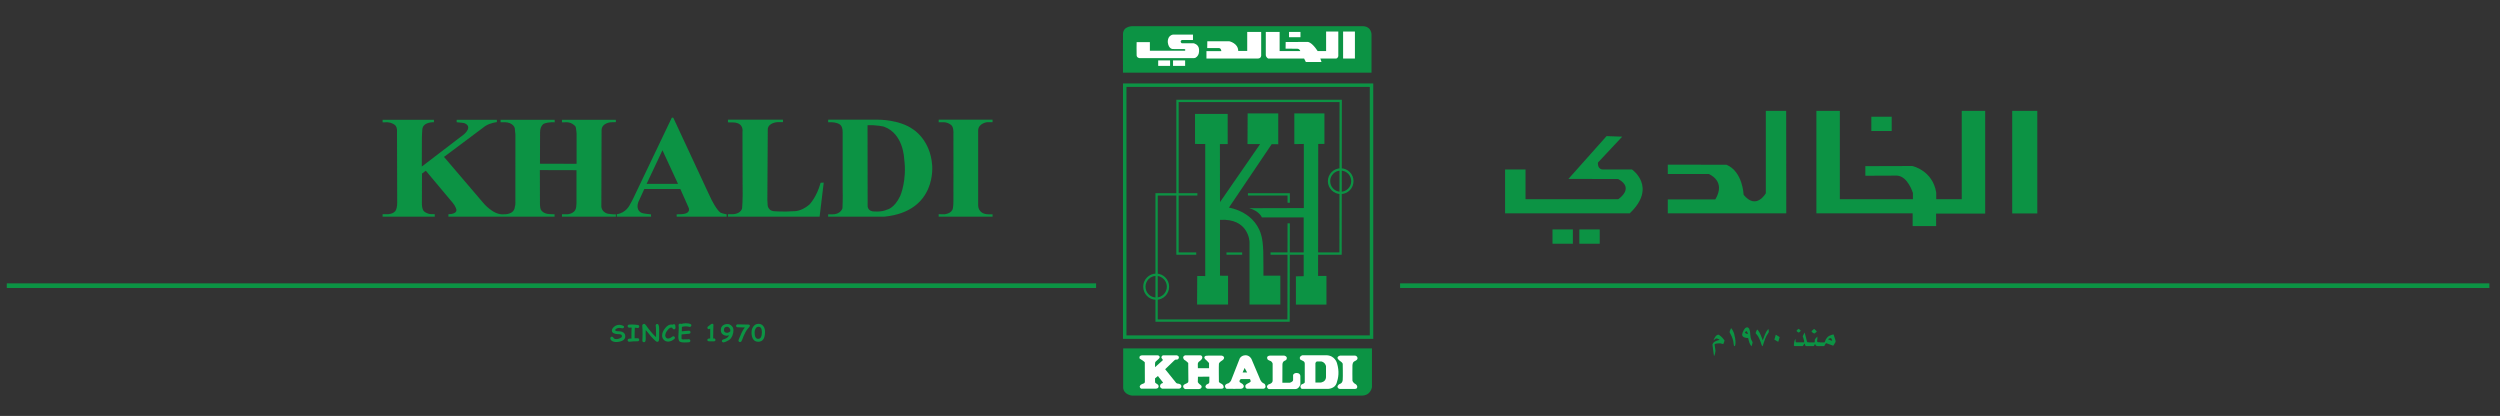 <?xml version="1.0" encoding="UTF-8" standalone="no"?>
<!DOCTYPE svg PUBLIC "-//W3C//DTD SVG 1.1//EN" "http://www.w3.org/Graphics/SVG/1.1/DTD/svg11.dtd">
<svg width="100%" height="100%" viewBox="0 0 2260 376" version="1.1" xmlns="http://www.w3.org/2000/svg" xmlns:xlink="http://www.w3.org/1999/xlink" xml:space="preserve" xmlns:serif="http://www.serif.com/" style="fill-rule:evenodd;clip-rule:evenodd;stroke-miterlimit:10;">
    <rect x="0" y="0" width="2260" height="376" fill="#333333" stroke="none"/>
    <g id="Layer-2" serif:id="Layer 2" transform="matrix(4.167,0,0,4.167,-112,-113)">
        <g transform="matrix(1,0,0,1,270.545,112.957)">
            <path d="M0,-10.25L53.969,-10.25L53.969,-1.859C53.969,-1.859 53.734,0 51.719,-0.016C49.703,-0.031 1.922,-0.016 1.922,-0.016C1.922,-0.016 0.141,-0.187 0,-1.687L0,-10.25Z" style="fill:rgb(12,147,68);fill-rule:nonzero;"/>
        </g>
        <g transform="matrix(1,0,0,1,286.129,93.076)">
            <path d="M0,-41.239L7.083,-41.239L7.088,-34.697L5.4,-34.697L5.416,-22.104L14.119,-34.697L11.385,-34.697L11.416,-41.354L18.057,-41.354L18.057,-34.666L16.635,-34.682L7.353,-20.916C7.353,-20.916 13.525,-20.057 14.557,-14.088C14.557,-14.088 14.76,-13.041 14.807,-11.401C14.853,-9.76 14.838,-6.151 14.838,-6.151L18.51,-6.151L18.51,0.115L11.822,0.115L11.822,-13.494C11.822,-13.494 11.666,-18.651 5.416,-18.26L5.416,-6.151L7.166,-6.135L7.166,0.115L0.447,0.115L0.478,-6.088L2.213,-6.072L2.213,-34.713L0,-34.729L0,-41.239" style="fill:rgb(12,147,68);"/>
        </g>
        <g transform="matrix(1,0,0,1,307.67,93.192)">
            <path d="M0,-41.469L6.531,-41.469L6.531,-34.844L5.187,-34.844L5.156,-6.219L6.969,-6.219L6.969,0L0.344,0L0.344,-6.125L2.031,-6.156L2.031,-18.906L-7.031,-18.906C-7.031,-18.906 -7.594,-20.313 -9.781,-20.906L2.063,-20.938L2.063,-34.844L0,-34.813L0,-41.469Z" style="fill:rgb(12,147,68);"/>
        </g>
        <g transform="matrix(1,0,0,1,297.608,71.098)">
            <path d="M0,-2.063L9.094,-2.063L9.094,0L8.594,0L8.594,-1.563L0,-1.563L0,-2.063Z" style="fill:rgb(12,147,68);fill-rule:nonzero;"/>
        </g>
        <g transform="matrix(1,0,0,1,306.701,90.38)">
            <path d="M0,-14.813L-0.031,6.531L-29.156,6.531L-29.156,-21.344L-20.062,-21.344L-20.062,-20.844L-28.656,-20.844L-28.656,6.031L-0.53,6.031L-0.5,-14.814L0,-14.813Z" style="fill:rgb(12,147,68);fill-rule:nonzero;"/>
        </g>
        <g transform="matrix(1,0,0,1,292.951,82.379)">
            <path d="M0,-0.5L3.406,-0.5L3.406,0L0,0" style="fill:rgb(12,147,68);fill-rule:nonzero;"/>
        </g>
        <g transform="matrix(1,0,0,1,302.514,49.254)">
            <path d="M0,32.625L14.939,32.625L14.969,0L-19.938,0L-19.938,32.625L-16.125,32.625L-16.125,33.125L-20.437,33.125L-20.437,-0.5L15.469,-0.5L15.438,33.125L0,33.125L0,32.625Z" style="fill:rgb(12,147,68);fill-rule:nonzero;"/>
        </g>
        <g transform="matrix(1,0,0,1,280.264,89.316)">
            <path d="M-0.25,0L0.25,0C0.247,1.569 -1.006,2.844 -2.563,2.844C-4.119,2.844 -5.372,1.569 -5.375,0C-5.372,-1.569 -4.119,-2.844 -2.563,-2.844C-1.006,-2.844 0.247,-1.569 0.25,0L-0.25,0C-0.25,-1.297 -1.286,-2.342 -2.563,-2.344C-3.839,-2.342 -4.875,-1.297 -4.875,0C-4.875,1.297 -3.839,2.342 -2.563,2.344C-1.286,2.342 -0.25,1.297 -0.25,0Z" style="fill:rgb(12,147,68);fill-rule:nonzero;"/>
        </g>
        <g transform="matrix(1,0,0,1,320.264,66.423)">
            <path d="M-0.25,-0.001L0.25,-0.001C0.247,1.543 -0.994,2.796 -2.531,2.796C-4.069,2.796 -5.311,1.543 -5.313,-0.001C-5.311,-1.544 -4.069,-2.797 -2.531,-2.797C-0.994,-2.796 0.25,-1.544 0.25,-0.001L-0.25,-0.001C-0.252,-1.27 -1.272,-2.295 -2.531,-2.297C-3.791,-2.295 -4.812,-1.27 -4.812,-0.001C-4.812,1.269 -3.791,2.294 -2.531,2.296C-1.272,2.294 -0.25,1.269 -0.25,-0.001Z" style="fill:rgb(12,147,68);fill-rule:nonzero;"/>
        </g>
        <g transform="matrix(1,0,0,1,324.42,45.597)">
            <path d="M0,54.656L0,55.031L-53.916,55.031L-53.916,-0.375L0.375,-0.375L0.375,55.031L0,55.031L0,54.656L-0.375,54.656L-0.375,0.375L-53.166,0.375L-53.166,54.281L0,54.281L0,54.656L-0.375,54.656L0,54.656Z" style="fill:rgb(12,147,68);fill-rule:nonzero;"/>
        </g>
        <g transform="matrix(1,0,0,1,270.504,32.754)">
            <path d="M0,10.125L53.916,10.125L53.916,2C53.916,2 54.041,0.042 51.916,0.042L2.082,0.042C2.082,0.042 0.041,0 0,1.708C-0.043,3.417 0,10.125 0,10.125" style="fill:rgb(12,147,68);"/>
        </g>
        <g transform="matrix(1,0,0,1,273.461,38.113)">
            <path d="M0,-1.859L2.875,-1.859L2.875,0.016L10.334,0.016C10.334,0.016 10.537,0.063 10.568,-0.14C10.568,-0.14 10.568,-0.343 10.365,-0.343C10.162,-0.343 7.865,-0.359 7.865,-0.359C7.865,-0.359 6.975,-0.312 6.771,-1.734C6.771,-1.734 6.568,-3.203 7.85,-3.484L12.225,-3.484L12.225,-2.312L9.803,-2.312C9.803,-2.312 9.256,-2.031 9.787,-1.609L12.365,-1.609C12.365,-1.609 13.428,-1.406 13.537,-0.343C13.537,-0.343 13.631,0.469 13.334,0.954C13.334,0.954 13.021,1.594 12.459,1.61C11.896,1.625 0.615,1.61 0.615,1.61C0.615,1.61 0.042,1.563 0,1.016C-0.041,0.469 0,-1.859 0,-1.859" style="fill:white;"/>
        </g>
        <g transform="matrix(1,0,0,1,288.795,37.816)">
            <path d="M0,-1.75L4.75,-1.75C4.75,-1.75 6.687,-1.354 6.709,0.354L8.658,0.354L8.658,-3.771L11.688,-3.771L11.688,1.333C11.688,1.333 11.708,2.021 10.916,2C10.125,1.979 -0.188,2 -0.188,2L-0.188,0.396L3.041,0.396C3.041,0.396 3.022,-0.25 2.522,-0.271C2.022,-0.292 -0.021,-0.271 -0.021,-0.271L0,-1.75Z" style="fill:white;"/>
        </g>
        <g transform="matrix(1,0,0,1,301.483,40.484)">
            <path d="M0,-6.438L3,-6.438L3,-2.292L7.479,-2.292C7.479,-2.292 7.354,-2.792 6.812,-2.792C6.272,-2.792 4.292,-2.813 4.292,-2.813L4.312,-4.25L9.022,-4.271C9.022,-4.271 9.854,-4.417 11.25,-2.292L13.084,-2.292L13.084,-6.521L15.729,-6.521L15.729,-1.209C15.729,-1.209 15.647,-0.688 15.229,-0.667C14.813,-0.646 11.834,-0.667 11.834,-0.667L12.084,0.083L8.688,0.083L8.313,-0.667L0.522,-0.667C0.522,-0.667 0.022,-0.896 0,-1.438C-0.021,-1.98 0,-6.438 0,-6.438" style="fill:white;"/>
        </g>
        <g transform="matrix(1,0,0,1,-33,-805.654)">
            <rect x="339.525" y="839.699" width="2.479" height="1.146" style="fill:white;"/>
        </g>
        <g transform="matrix(1,0,0,1,-33,-801.112)">
            <rect x="351.254" y="835.074" width="2.563" height="5.854" style="fill:white;"/>
        </g>
        <g transform="matrix(-1,0,0,1,591.856,-793.256)">
            <rect x="311.139" y="833.479" width="2.578" height="1.188" style="fill:white;"/>
        </g>
        <g transform="matrix(-1,0,0,1,598.341,-793.256)">
            <rect x="314.358" y="833.479" width="2.625" height="1.188" style="fill:white;"/>
        </g>
        <g transform="matrix(1,0,0,1,274.592,111.457)">
            <path d="M0,-7.25L3.5,-7.25C3.5,-7.25 4,-7.125 3.844,-6.75C3.688,-6.375 2.953,-5.984 2.891,-5.703C2.828,-5.422 2.875,-4.687 2.875,-4.687L4.531,-6.172C4.531,-6.172 4.594,-6.281 4.453,-6.437C4.312,-6.594 4.012,-6.859 4.545,-7.25L7.609,-7.25C7.609,-7.25 8.063,-7.125 8.031,-6.812C8.031,-6.812 8.047,-6.359 7.609,-6.328L7.344,-6.328C7.344,-6.328 7.156,-6.281 7.031,-6.141C6.906,-6 5.062,-4.234 5.062,-4.234L7.453,-1.266C7.453,-1.266 7.641,-1.125 7.75,-1.125C7.859,-1.125 8.438,-1.062 8.547,-0.719C8.656,-0.375 8.5,-0.125 8.109,-0.016L4.406,-0.016C4.406,-0.016 3.938,-0.172 3.953,-0.547C3.969,-0.922 4.109,-1.094 4.469,-1.219C4.469,-1.219 4.672,-1.25 4.531,-1.437C4.391,-1.625 3.484,-2.766 3.484,-2.766L2.859,-2.25L2.875,-1.391C2.875,-1.391 2.922,-1.25 3.094,-1.156C3.266,-1.062 3.781,-0.812 3.609,-0.344C3.609,-0.344 3.5,-0.031 3.047,-0.016C2.594,0 -0.141,-0.016 -0.141,-0.016C-0.141,-0.016 -0.406,-0.125 -0.469,-0.453C-0.469,-0.453 -0.422,-0.828 0,-1C0.422,-1.172 0.656,-1.156 0.656,-1.531C0.656,-1.906 0.641,-5.703 0.641,-5.703C0.641,-5.703 0.734,-5.812 -0.469,-6.547C-0.469,-6.547 -0.75,-7.156 0,-7.25" style="fill:white;fill-rule:nonzero;"/>
        </g>
        <g transform="matrix(1,0,0,1,283.967,111.535)">
            <path d="M0,-7.331L3.375,-7.331C3.375,-7.331 3.813,-7.25 3.734,-6.782C3.734,-6.782 3.719,-6.469 3.172,-6.063C3.172,-6.063 2.75,-5.891 2.766,-5.391C2.781,-4.891 2.781,-4.532 2.781,-4.532L5.203,-4.532L5.203,-5.657C5.203,-5.657 4.641,-6.297 4.391,-6.469C4.391,-6.469 3.906,-6.922 4.437,-7.204C4.437,-7.204 4.641,-7.266 5.031,-7.266L7.906,-7.266C7.906,-7.266 8.391,-7.25 8.469,-6.829C8.469,-6.829 8.469,-6.516 8.203,-6.329C7.937,-6.141 7.391,-5.844 7.344,-5.485C7.297,-5.125 7.344,-1.579 7.344,-1.579C7.344,-1.579 7.422,-1.391 7.766,-1.235C8.109,-1.079 8.391,-0.829 8.375,-0.422C8.375,-0.422 8.422,-0.096 7.875,-0.087C7.328,-0.079 4.906,-0.087 4.906,-0.087C4.906,-0.087 4.594,-0.079 4.422,-0.454C4.422,-0.454 4.391,-0.891 4.812,-1.063C5.234,-1.235 5.266,-1.344 5.266,-1.641L5.266,-2.704L2.797,-2.688L2.766,-1.532C2.766,-1.532 2.953,-1.188 3.219,-1.016C3.484,-0.844 3.641,-0.672 3.594,-0.438C3.547,-0.204 3.344,-0.032 3,-0.016C2.656,0 0,-0.016 0,-0.016C0,-0.016 -0.344,-0.188 -0.391,-0.438C-0.439,-0.688 -0.406,-0.922 0.031,-1.11C0.469,-1.297 0.719,-1.391 0.719,-1.719C0.719,-2.047 0.687,-5.672 0.687,-5.672C0.687,-5.672 0.203,-6.172 -0.189,-6.375C-0.189,-6.375 -0.797,-7.021 0,-7.331" style="fill:white;fill-rule:nonzero;"/>
        </g>
        <g transform="matrix(1,0,0,1,302.311,111.55)">
            <path d="M0,-7.281L3.172,-7.281C3.172,-7.281 3.75,-7.187 3.734,-6.734C3.719,-6.281 3.406,-6.25 3.156,-6.109C2.906,-5.968 2.797,-5.703 2.781,-5.359C2.766,-5.015 2.766,-1.406 2.766,-1.406L4.391,-1.406C4.453,-1.422 5.094,-1.609 5.094,-2L5.094,-3.062C5.094,-3.062 5.187,-3.484 5.781,-3.515C5.781,-3.515 6.578,-3.593 6.672,-2.89L6.672,-1.031C6.672,-1.031 6.391,-0.017 5.547,-0.024C4.703,-0.031 -0.031,-0.017 -0.078,-0.024C-0.125,-0.031 -0.453,0 -0.578,-0.531C-0.578,-0.531 -0.578,-0.937 -0.078,-1.093C-0.078,-1.093 0.687,-1.281 0.656,-1.89L0.656,-5.547C0.656,-5.547 0.547,-6.031 0.094,-6.156C0.094,-6.156 -0.469,-6.343 -0.484,-6.578C-0.484,-6.578 -0.797,-7.156 0,-7.281" style="fill:white;fill-rule:nonzero;"/>
        </g>
        <g transform="matrix(1,0,0,1,296.451,107.645)">
            <path d="M0,0.281L0.439,-0.703L0.984,0.281L0,0.281ZM4.391,2.547C4.189,2.406 4.078,2.297 3.875,1.953L1.939,-2.61C1.922,-2.657 1.594,-3.359 0.781,-3.453C0.781,-3.453 -0.125,-3.563 -0.609,-2.797L-2.531,2.094C-2.531,2.094 -2.797,2.484 -3.078,2.625C-3.078,2.625 -3.891,2.765 -3.813,3.328C-3.813,3.328 -3.734,3.796 -3.406,3.82C-3.078,3.844 -0.422,3.82 -0.422,3.82C-0.422,3.82 0.156,3.828 0.25,3.344C0.25,3.344 0.344,3.125 0,2.781C0,2.781 -0.359,2.547 -0.562,2.422C-0.766,2.297 -0.703,1.89 -0.375,1.703L1.439,1.703C1.439,1.703 1.672,1.562 1.766,2.203C1.766,2.203 1.656,2.437 1.125,2.656C1.125,2.656 0.594,2.89 0.594,3.203C0.594,3.515 0.641,3.734 0.984,3.812L4.375,3.812C4.453,3.844 5.047,3.797 4.969,3.219C4.891,2.64 4.594,2.687 4.391,2.547" style="fill:white;fill-rule:nonzero;"/>
        </g>
        <g transform="matrix(1,0,0,1,314.545,106.718)">
            <path d="M0,2.255C-0.063,3.271 -1.109,3.38 -1.109,3.38L-2.297,3.38L-2.297,-0.823C-2.219,-1.058 -2,-1.183 -2,-1.183L-1,-1.183C-0.141,-0.979 0,-0.167 0,-0.167L0,2.255ZM2.375,-0.839C2.375,-0.839 1.953,-2.458 0.125,-2.531L-5.094,-2.531C-5.094,-2.531 -5.625,-2.417 -5.688,-1.979C-5.688,-1.979 -5.669,-1.642 -5.563,-1.589C-5.563,-1.589 -5.063,-1.339 -4.922,-1.261C-4.781,-1.183 -4.594,-1.011 -4.609,-0.683C-4.625,-0.354 -4.608,3.302 -4.608,3.302C-4.608,3.302 -4.531,3.521 -5.156,3.739C-5.781,3.958 -5.516,4.729 -5.234,4.757C-4.953,4.786 0.547,4.757 0.547,4.757C0.547,4.757 1.906,4.693 2.297,3.536C2.688,2.38 2.938,1.005 2.375,-0.839" style="fill:white;fill-rule:nonzero;"/>
        </g>
        <g transform="matrix(1,0,0,1,317.576,111.535)">
            <path d="M0,-7.266L3.281,-7.266C3.281,-7.266 3.719,-7.235 3.797,-6.782C3.875,-6.328 3.328,-6.141 3.078,-6C2.828,-5.86 2.734,-5.532 2.703,-5.157C2.672,-4.782 2.703,-1.86 2.703,-1.86C2.703,-1.86 2.781,-1.391 3.375,-1.094C3.375,-1.094 3.859,-0.813 3.719,-0.344C3.719,-0.344 3.719,-0.079 3.297,-0.048C2.875,-0.016 0,-0.048 0,-0.048C0,-0.048 -0.453,0 -0.547,-0.532C-0.547,-0.532 -0.484,-0.969 0.031,-1.157C0.031,-1.157 0.531,-1.282 0.594,-2C0.656,-2.719 0.594,-5.5 0.594,-5.5C0.594,-5.5 0.516,-5.766 0.156,-6C-0.203,-6.235 -0.562,-6.594 -0.547,-6.828C-0.547,-6.828 -0.437,-7.188 0,-7.266" style="fill:white;fill-rule:nonzero;"/>
        </g>
        <g transform="matrix(1,0,0,1,330.613,89.593)">
            <path d="M0,-1L236.318,-1L236.318,0L0,0" style="fill:rgb(12,147,68);fill-rule:nonzero;"/>
        </g>
        <g transform="matrix(1,0,0,1,28.349,89.593)">
            <path d="M0,-1L236.318,-1L236.318,0L0,0" style="fill:rgb(12,147,68);fill-rule:nonzero;"/>
        </g>
        <g transform="matrix(1,0,0,1,353.396,66.166)">
            <path d="M0,-2.29L4.432,-2.29L4.432,4.166L24.544,4.166C24.544,4.166 28.203,1.815 24.544,-0.208L13.744,-0.237L22.015,-9.52L25.407,-9.4L20.14,-3.778C20.14,-3.778 19.992,-2.409 21.093,-2.29L27.519,-2.29C27.519,-2.29 33.052,1.518 27.043,7.23L0,7.23L0,-2.29Z" style="fill:rgb(12,147,68);"/>
        </g>
        <g transform="matrix(1,0,0,1,-33,-718.005)">
            <rect x="396.683" y="794.897" width="4.418" height="3.101" style="fill:rgb(12,147,68);"/>
        </g>
        <g transform="matrix(1,0,0,1,-33,-718.005)">
            <rect x="402.506" y="794.897" width="4.418" height="3.101" style="fill:rgb(12,147,68);"/>
        </g>
        <g transform="matrix(1,0,0,1,-33,-766.913)">
            <rect x="465.85" y="819.351" width="4.418" height="3.101" style="fill:rgb(12,147,68);"/>
        </g>
        <g transform="matrix(1,0,0,1,388.694,61.727)">
            <path d="M0,1.108L0,3.138L8.881,3.138C8.881,3.138 12.74,4.611 10.309,8.649L0,8.649L0,11.669L25.704,11.669L25.681,-10.561L21.264,-10.561L21.264,7.312C21.264,7.312 19.211,11.037 16.445,7.645C16.445,7.645 16.288,2.603 12.718,1.131L0,1.108Z" style="fill:rgb(12,147,68);"/>
        </g>
        <g transform="matrix(1,0,0,1,420.928,76.162)">
            <path d="M0,-24.997L5.088,-24.997L5.088,-5.831L20.944,-5.831L20.944,-7.17C20.944,-7.17 19.843,-10.829 17.493,-10.947L10.621,-10.919L10.621,-13.001L20.796,-13.031C20.796,-13.031 25.228,-12.108 26.001,-7.259L26.001,-5.831L31.534,-5.831L31.534,-24.997L36.622,-24.997L36.622,-2.708L25.972,-2.708L25.979,0L20.884,0L20.884,-2.766L0,-2.766L0,-24.997Z" style="fill:rgb(12,147,68);"/>
        </g>
        <g transform="matrix(1,0,0,1,-33,-750.301)">
            <rect x="496.411" y="801.466" width="5.445" height="22.259" style="fill:rgb(12,147,68);"/>
        </g>
        <g transform="matrix(1,0,0,1,160.56,97.585)">
            <path d="M0,3.73C-0.414,3.73 -0.739,3.638 -0.977,3.454C-1.178,3.301 -1.277,3.125 -1.277,2.924C-1.277,2.822 -1.246,2.737 -1.185,2.669C-1.123,2.602 -1.037,2.568 -0.928,2.568C-0.781,2.568 -0.674,2.643 -0.605,2.793C-0.514,2.993 -0.303,3.093 0.023,3.093C0.304,3.093 0.575,3.032 0.837,2.91C1.108,2.784 1.244,2.647 1.244,2.497C1.244,2.292 1.16,2.157 0.99,2.092C0.87,2.044 0.629,2.017 0.266,2.009C-0.016,2.002 -0.269,1.949 -0.491,1.85C-0.792,1.715 -0.94,1.522 -0.936,1.269C-0.931,0.952 -0.762,0.661 -0.428,0.397C-0.094,0.132 0.273,0 0.676,0C0.835,0 1.032,0.036 1.267,0.109C1.558,0.201 1.703,0.306 1.703,0.424C1.703,0.509 1.674,0.584 1.615,0.649C1.551,0.722 1.467,0.759 1.364,0.759C1.288,0.759 1.174,0.743 1.021,0.71C0.869,0.677 0.754,0.661 0.676,0.661C0.466,0.663 0.267,0.713 0.078,0.813C-0.117,0.914 -0.215,1.023 -0.215,1.142C-0.215,1.204 -0.186,1.255 -0.126,1.295C-0.066,1.334 0.022,1.363 0.141,1.379C0.35,1.39 0.557,1.402 0.764,1.413C1.125,1.441 1.41,1.542 1.621,1.718C1.852,1.914 1.967,2.184 1.967,2.529C1.967,2.949 1.729,3.267 1.25,3.483C0.885,3.648 0.469,3.73 0,3.73" style="fill:rgb(12,147,68);fill-rule:nonzero;"/>
        </g>
        <g transform="matrix(1,0,0,1,165.235,100.493)">
            <path d="M0,-2.212C-0.078,-2.212 -0.293,-2.235 -0.643,-2.28C-0.665,-1.981 -0.677,-1.583 -0.677,-1.087L-0.68,0.01C-0.463,0.005 -0.242,0.002 -0.018,0.002C0.08,0.002 0.161,0.035 0.226,0.1C0.29,0.165 0.322,0.243 0.322,0.334C0.322,0.426 0.289,0.503 0.224,0.567C0.157,0.632 0.075,0.664 -0.025,0.664C-0.118,0.664 -0.258,0.666 -0.444,0.67C-0.63,0.674 -0.771,0.676 -0.863,0.676C-0.973,0.676 -1.138,0.69 -1.357,0.719C-1.576,0.747 -1.741,0.762 -1.851,0.762C-1.951,0.762 -2.033,0.729 -2.1,0.665C-2.165,0.601 -2.197,0.523 -2.197,0.432C-2.197,0.341 -2.163,0.263 -2.095,0.198C-2.026,0.133 -1.939,0.1 -1.835,0.1C-1.717,0.1 -1.561,0.088 -1.367,0.063C-1.371,-0.129 -1.373,-0.497 -1.373,-1.04C-1.373,-1.483 -1.356,-1.905 -1.324,-2.307L-1.854,-2.293C-1.951,-2.293 -2.033,-2.324 -2.099,-2.388C-2.165,-2.451 -2.197,-2.53 -2.197,-2.625C-2.197,-2.721 -2.166,-2.799 -2.104,-2.859C-2.045,-2.914 -1.973,-2.946 -1.888,-2.954C-1.749,-2.967 -1.508,-2.974 -1.164,-2.974C-0.854,-2.974 -0.457,-2.94 0.031,-2.871C0.225,-2.843 0.322,-2.731 0.322,-2.534C0.322,-2.43 0.284,-2.348 0.209,-2.288C0.147,-2.237 0.078,-2.212 0,-2.212" style="fill:rgb(12,147,68);fill-rule:nonzero;"/>
        </g>
        <g transform="matrix(1,0,0,1,169.863,98.173)">
            <path d="M0,2.393C0,2.475 -0.014,2.603 -0.041,2.779C-0.073,2.989 -0.192,3.094 -0.397,3.094C-0.512,3.094 -0.64,3.029 -0.783,2.901C-1.41,2.336 -2.117,1.544 -2.904,0.525C-2.914,0.949 -2.92,1.208 -2.92,1.304C-2.92,1.433 -2.917,1.626 -2.911,1.885C-2.905,2.144 -2.902,2.338 -2.902,2.466C-2.902,2.946 -3.02,3.186 -3.254,3.186C-3.373,3.186 -3.468,3.15 -3.539,3.077C-3.604,3.012 -3.635,2.933 -3.635,2.84C-3.635,2.775 -3.63,2.676 -3.619,2.544C-3.608,2.413 -3.604,2.314 -3.604,2.249C-3.604,2.153 -3.6,2.009 -3.594,1.817C-3.587,1.625 -3.584,1.481 -3.584,1.385C-3.584,1.282 -3.586,1.127 -3.591,0.921C-3.596,0.714 -3.598,0.56 -3.598,0.457C-3.598,0.359 -3.607,0.214 -3.627,0.02C-3.646,-0.174 -3.656,-0.319 -3.656,-0.417C-3.656,-0.515 -3.615,-0.602 -3.531,-0.678C-3.447,-0.755 -3.352,-0.793 -3.244,-0.793C-3.124,-0.793 -2.99,-0.689 -2.844,-0.481C-2.104,0.574 -1.376,1.435 -0.656,2.1C-0.654,2.048 -0.654,1.924 -0.654,1.729C-0.654,0.927 -0.662,0.385 -0.678,0.105C-0.682,0.058 -0.692,-0.03 -0.71,-0.158C-0.727,-0.272 -0.734,-0.362 -0.734,-0.427C-0.734,-0.651 -0.615,-0.764 -0.378,-0.764C-0.112,-0.764 0.02,-0.355 0.02,0.464C0.02,0.482 0.019,0.611 0.016,0.85C0.006,1.677 0,2.191 0,2.393" style="fill:rgb(12,147,68);fill-rule:nonzero;"/>
        </g>
        <g transform="matrix(1,0,0,1,173.089,100.107)">
            <path d="M0,-1.541C-0.146,-1.541 -0.255,-1.618 -0.324,-1.773C-0.357,-1.846 -0.39,-1.89 -0.422,-1.905C-0.447,-1.916 -0.511,-1.922 -0.615,-1.922C-0.82,-1.922 -1.057,-1.762 -1.326,-1.443C-1.701,-0.998 -1.89,-0.58 -1.89,-0.191C-1.89,-0.014 -1.83,0.139 -1.711,0.266C-1.593,0.393 -1.45,0.456 -1.284,0.456C-1.123,0.456 -0.959,0.414 -0.793,0.329C-0.734,0.298 -0.611,0.218 -0.422,0.09C-0.295,0.005 -0.199,-0.037 -0.135,-0.037C-0.037,-0.037 0.047,-0.001 0.115,0.07C0.178,0.137 0.21,0.213 0.21,0.3C0.21,0.396 0.168,0.48 0.083,0.551C-0.364,0.929 -0.82,1.118 -1.284,1.118C-1.65,1.118 -1.96,0.984 -2.212,0.717C-2.453,0.46 -2.573,0.157 -2.573,-0.191C-2.573,-0.736 -2.335,-1.293 -1.857,-1.861C-1.453,-2.343 -1.038,-2.583 -0.615,-2.583C-0.544,-2.583 -0.479,-2.581 -0.421,-2.576C-0.363,-2.571 -0.312,-2.564 -0.269,-2.554C-0.197,-2.624 -0.11,-2.659 -0.01,-2.659C0.156,-2.659 0.259,-2.564 0.298,-2.374C0.325,-2.237 0.34,-2.077 0.34,-1.895C0.34,-1.813 0.315,-1.74 0.269,-1.673C0.207,-1.585 0.117,-1.541 0,-1.541" style="fill:rgb(12,147,68);fill-rule:nonzero;"/>
        </g>
        <g transform="matrix(1,0,0,1,176.519,100.62)">
            <path d="M0,-2.583C-0.032,-2.583 -0.066,-2.588 -0.102,-2.598C-0.365,-2.669 -0.622,-2.705 -0.871,-2.705C-0.993,-2.705 -1.124,-2.695 -1.264,-2.676C-1.404,-2.656 -1.553,-2.627 -1.711,-2.588C-1.711,-2.372 -1.719,-2.05 -1.732,-1.624C-1.642,-1.63 -1.323,-1.66 -0.778,-1.714C-0.468,-1.745 -0.271,-1.76 -0.187,-1.76C-0.092,-1.76 -0.01,-1.729 0.059,-1.669C0.127,-1.607 0.162,-1.527 0.162,-1.426C0.162,-1.232 0.059,-1.122 -0.148,-1.096C-0.278,-1.086 -0.473,-1.07 -0.732,-1.047C-0.963,-1.021 -1.312,-0.99 -1.777,-0.952C-1.788,-0.746 -1.794,-0.579 -1.794,-0.452C-1.794,-0.133 -1.775,0.049 -1.738,0.093C-1.72,0.114 -1.617,0.125 -1.43,0.125C-1.329,0.125 -1.177,0.122 -0.974,0.117C-0.771,0.112 -0.618,0.11 -0.518,0.11C-0.484,0.11 -0.437,0.105 -0.373,0.095C-0.31,0.085 -0.263,0.081 -0.231,0.081C-0.137,0.081 -0.057,0.107 0.01,0.161C0.087,0.221 0.125,0.306 0.125,0.415C0.125,0.597 0.029,0.707 -0.16,0.742C-0.323,0.773 -0.661,0.789 -1.174,0.789C-1.704,0.789 -2.051,0.717 -2.211,0.574C-2.389,0.416 -2.478,0.074 -2.478,-0.452C-2.478,-0.67 -2.462,-0.997 -2.43,-1.435C-2.398,-1.871 -2.383,-2.198 -2.383,-2.415C-2.383,-2.472 -2.391,-2.556 -2.406,-2.667C-2.423,-2.779 -2.432,-2.863 -2.432,-2.92C-2.432,-3.167 -2.317,-3.291 -2.09,-3.291C-2.018,-3.291 -1.952,-3.27 -1.892,-3.23C-1.703,-3.277 -1.523,-3.312 -1.354,-3.336C-1.184,-3.36 -1.022,-3.372 -0.871,-3.372C-0.461,-3.372 -0.133,-3.324 0.113,-3.23C0.263,-3.173 0.338,-3.07 0.338,-2.92C0.338,-2.835 0.309,-2.76 0.25,-2.695C0.185,-2.621 0.102,-2.583 0,-2.583" style="fill:rgb(12,147,68);fill-rule:nonzero;"/>
        </g>
        <g transform="matrix(1,0,0,1,181.76,97.36)">
            <path d="M0,3.809L-0.97,3.807C-1.276,3.807 -1.431,3.71 -1.431,3.516C-1.431,3.298 -1.259,3.189 -0.915,3.189C-0.883,3.189 -0.847,3.19 -0.808,3.191L-0.808,1.026C-0.95,1.123 -1.042,1.172 -1.084,1.172C-1.175,1.172 -1.255,1.14 -1.322,1.075C-1.39,1.01 -1.423,0.934 -1.423,0.848C-1.423,0.758 -1.369,0.666 -1.26,0.572L-0.983,0.371L-0.687,0.132C-0.563,0.044 -0.446,0 -0.332,0C-0.186,0 -0.112,0.088 -0.112,0.264C-0.112,0.458 -0.12,0.73 -0.137,1.082C-0.153,1.434 -0.161,1.935 -0.161,2.588L-0.161,3.179L0,3.179C0.095,3.179 0.174,3.209 0.238,3.269C0.303,3.33 0.335,3.405 0.335,3.494C0.335,3.583 0.303,3.659 0.238,3.719C0.174,3.779 0.095,3.809 0,3.809" style="fill:rgb(12,147,68);fill-rule:nonzero;"/>
        </g>
        <g transform="matrix(1,0,0,1,184.646,100.815)">
            <path d="M0,-2.815C-0.241,-2.815 -0.422,-2.755 -0.543,-2.636C-0.663,-2.516 -0.724,-2.336 -0.726,-2.095C-0.726,-1.899 -0.654,-1.747 -0.514,-1.638C-0.385,-1.541 -0.219,-1.492 -0.016,-1.492C0.066,-1.492 0.163,-1.517 0.274,-1.567C0.386,-1.618 0.512,-1.693 0.654,-1.794C0.67,-1.908 0.678,-1.998 0.678,-2.063C0.677,-2.234 0.6,-2.403 0.446,-2.571C0.295,-2.733 0.146,-2.815 0,-2.815M0.407,-0.972C0.308,-0.938 0.217,-0.912 0.135,-0.895C0.053,-0.878 -0.021,-0.869 -0.086,-0.869C-0.413,-0.869 -0.699,-0.957 -0.943,-1.133C-1.242,-1.348 -1.393,-1.654 -1.393,-2.053C-1.393,-2.516 -1.239,-2.865 -0.934,-3.101C-0.676,-3.299 -0.342,-3.398 0.07,-3.398C0.397,-3.398 0.688,-3.273 0.944,-3.02C1.213,-2.756 1.348,-2.438 1.35,-2.063C1.352,-1.656 1.272,-1.261 1.113,-0.879C0.94,-0.464 0.704,-0.15 0.404,0.061C0.279,0.149 0.083,0.254 -0.184,0.376C-0.489,0.514 -0.706,0.583 -0.833,0.583C-0.929,0.583 -1.009,0.549 -1.072,0.481C-1.131,0.417 -1.16,0.343 -1.16,0.259C-1.16,0.128 -1.082,0.029 -0.926,-0.039C-0.792,-0.082 -0.659,-0.125 -0.525,-0.169C-0.288,-0.26 -0.101,-0.363 0.035,-0.48C0.171,-0.596 0.295,-0.76 0.407,-0.972" style="fill:rgb(12,147,68);fill-rule:nonzero;"/>
        </g>
        <g transform="matrix(1,0,0,1,188.467,100.659)">
            <path d="M0,-2.505C-0.183,-2.506 -0.522,-2.514 -1.019,-2.527C-1.143,-2.527 -1.327,-2.533 -1.572,-2.544C-1.789,-2.562 -1.897,-2.667 -1.897,-2.859C-1.897,-2.948 -1.865,-3.024 -1.8,-3.084C-1.734,-3.144 -1.655,-3.174 -1.561,-3.174C-1.355,-3.174 -1.048,-3.168 -0.637,-3.155C-0.226,-3.144 0.082,-3.137 0.287,-3.137L0.734,-3.137C0.822,-3.137 0.899,-3.12 0.967,-3.086C1.049,-3.044 1.091,-2.981 1.091,-2.898C1.091,-2.809 1.042,-2.702 0.944,-2.578C0.863,-2.487 0.781,-2.396 0.697,-2.305C0.491,-2.075 0.3,-1.794 0.124,-1.46C0.068,-1.356 -0.077,-1.051 -0.312,-0.545C-0.344,-0.478 -0.413,-0.296 -0.521,0.002C-0.602,0.227 -0.685,0.403 -0.77,0.53C-0.835,0.622 -0.925,0.669 -1.041,0.669C-1.13,0.669 -1.21,0.639 -1.279,0.578C-1.35,0.518 -1.385,0.443 -1.385,0.354C-1.385,0.284 -1.33,0.121 -1.221,-0.134C-1.045,-0.545 -0.87,-0.955 -0.696,-1.365C-0.472,-1.843 -0.24,-2.223 0,-2.505" style="fill:rgb(12,147,68);fill-rule:nonzero;"/>
        </g>
        <g transform="matrix(1,0,0,1,191.433,100.627)">
            <path d="M0,-2.622C-0.264,-2.622 -0.475,-2.491 -0.635,-2.229C-0.774,-2.001 -0.844,-1.737 -0.844,-1.435C-0.844,-1.039 -0.807,-0.732 -0.732,-0.518C-0.611,-0.171 -0.392,0.003 -0.072,0.003C0.194,0.003 0.395,-0.119 0.527,-0.363C0.661,-0.606 0.729,-0.971 0.729,-1.457C0.729,-1.847 0.667,-2.138 0.546,-2.331C0.425,-2.525 0.243,-2.622 0,-2.622M-0.072,0.635C-0.611,0.635 -1.002,0.402 -1.244,-0.063C-1.424,-0.409 -1.514,-0.853 -1.514,-1.399C-1.514,-1.864 -1.396,-2.273 -1.159,-2.624C-0.876,-3.046 -0.488,-3.257 0.003,-3.257C0.469,-3.257 0.83,-3.069 1.087,-2.693C1.304,-2.375 1.412,-1.992 1.412,-1.543C1.412,-0.817 1.288,-0.272 1.041,0.09C0.793,0.453 0.422,0.635 -0.072,0.635" style="fill:rgb(12,147,68);fill-rule:nonzero;"/>
        </g>
        <g transform="matrix(1,0,0,1,109.881,74.123)">
            <path d="M0,-21.019L11.134,-21.019L11.134,-20.484C11.134,-20.484 8.702,-20.618 8.612,-18.877C8.612,-18.877 8.501,-17.449 8.523,-16.513L8.501,-10.868L17.694,-17.895C17.694,-17.895 19.679,-19.547 17.694,-20.305C17.694,-20.305 16.667,-20.461 16.065,-20.484L16.065,-21.019L24.788,-21.019L24.788,-20.507C24.788,-20.507 23.36,-20.372 22.268,-19.658L13.32,-12.964L21.777,-3.058C21.777,-3.058 24.009,-0.269 26.283,-0.515C26.283,-0.515 28.56,-0.357 28.694,-2.165C28.694,-2.165 28.828,-2.59 28.805,-3.014L28.808,-17.85C28.808,-17.85 28.738,-18.722 28.671,-19.167C28.604,-19.614 28.024,-20.394 26.663,-20.484L25.592,-20.484L25.592,-21.019L37.329,-21.019L37.329,-20.461C37.329,-20.461 36.168,-20.618 34.986,-20.17C34.986,-20.17 34.16,-19.726 34.16,-18.298L34.137,-11.492L42.081,-11.469L42.081,-18.073C42.081,-18.073 41.991,-19.19 41.88,-19.48C41.769,-19.77 40.943,-20.484 39.961,-20.484L38.913,-20.461L38.913,-21.019L50.605,-21.019L50.605,-20.507L49.6,-20.484C49.6,-20.484 47.592,-20.417 47.504,-18.81L47.458,-2.455C47.458,-2.455 47.279,-1.094 48.82,-0.647C48.82,-0.647 49.891,-0.462 50.605,-0.499L50.605,0L38.913,0L38.913,-0.515L39.849,-0.515C39.849,-0.515 41.567,-0.448 41.947,-1.83C41.947,-1.83 42.059,-2.411 42.059,-2.856L42.059,-10.087L34.116,-10.108C34.116,-10.108 34.137,-2.947 34.137,-2.678C34.137,-2.678 34.183,-1.785 34.295,-1.607C34.295,-1.607 34.673,-0.626 36.191,-0.559L37.306,-0.515L37.306,0L14.28,0L14.28,-0.536C14.28,-0.536 16.22,-0.492 15.998,-1.586C15.998,-1.586 15.798,-2.321 15.239,-2.968L9.372,-9.975L8.545,-9.35L8.523,-2.835C8.523,-2.835 8.501,-1.473 9.059,-1.094C9.059,-1.094 9.662,-0.603 10.397,-0.559L11.312,-0.536L11.312,0L0,0L0,-0.536L1.115,-0.536C1.293,-0.536 2.543,-0.603 2.923,-1.496C2.923,-1.496 3.19,-2.165 3.168,-3.014L3.124,-18.766C3.124,-18.766 3.146,-19.68 2.454,-20.037C2.454,-20.037 1.875,-20.44 1.071,-20.484L0,-20.461L0,-21.019Z" style="fill:rgb(12,147,68);fill-rule:nonzero;"/>
        </g>
        <g transform="matrix(1,0,0,1,184.806,74.122)">
            <path d="M0,-21.04L11.936,-21.04L11.936,-20.504L10.687,-20.504C10.687,-20.504 8.836,-20.393 8.635,-19.053L8.545,-3.57C8.545,-3.57 8.591,-2.588 8.613,-2.453C8.613,-2.453 8.702,-1.293 9.952,-1.183C9.952,-1.183 12.094,-1.025 14.191,-1.183C14.191,-1.183 15.819,-1.025 17.671,-2.631C17.671,-2.631 19.234,-4.194 20.103,-7.362L20.773,-7.384L19.88,0L0,0L0,-0.536L1.004,-0.536C1.004,-0.536 2.633,-0.489 3.057,-1.762C3.057,-1.762 3.258,-3.435 3.169,-7.362L3.146,-18.386C3.146,-18.386 3.547,-20.282 1.272,-20.438L0,-20.461L0,-21.04Z" style="fill:rgb(12,147,68);fill-rule:nonzero;"/>
        </g>
        <g transform="matrix(1,0,0,1,167.156,59.761)">
            <path d="M0,7.244L3.436,-0.051L6.806,7.244L0,7.244ZM13.543,9.564L5.779,-7.117L5.467,-7.117L-2.209,8.947C-2.209,8.947 -3.101,10.911 -3.637,11.773C-3.637,11.773 -4.439,13.558 -6.463,13.825L-6.463,14.361L0.974,14.361L0.945,13.856C0.945,13.856 -0.692,13.737 -1.168,13.499C-1.643,13.26 -2.299,12.547 -1.792,11.178L-0.499,8.352L7.311,8.352L9.096,12.368C9.096,12.368 9.81,13.677 7.579,13.825L6.508,13.856L6.537,14.361L17.367,14.361L17.367,13.856C17.367,13.856 16.556,13.714 16.088,13.515C16.088,13.515 15.195,13.178 13.543,9.564" style="fill:rgb(12,147,68);fill-rule:nonzero;"/>
        </g>
        <g transform="matrix(1,0,0,1,222.179,57.522)">
            <path d="M0,12.094C-1.272,14.795 -2.833,15.062 -2.833,15.062C-4.105,15.687 -6.025,15.442 -6.025,15.442C-7.207,15.218 -7.073,14.124 -7.073,14.124L-7.096,-3.234C-5.043,-3.324 -3.526,-2.923 -3.526,-2.923C0.714,-1.405 0.848,4.018 0.848,4.018C1.495,8.726 0,12.094 0,12.094M6.917,5.378C6.516,-0.111 2.789,-2.341 2.789,-2.341C-0.201,-4.506 -4.819,-4.44 -4.819,-4.44L-15.641,-4.44L-15.641,-3.882C-13.454,-3.994 -12.919,-3.234 -12.919,-3.234C-12.428,-2.744 -12.495,-1.562 -12.495,-1.562L-12.495,10.465C-12.428,12.852 -12.539,14.795 -12.539,14.795C-13.053,16.156 -14.614,16.088 -14.614,16.088L-15.641,16.088L-15.641,16.6L-3.458,16.6C8.076,15.463 6.917,5.378 6.917,5.378" style="fill:rgb(12,147,68);fill-rule:nonzero;"/>
        </g>
        <g transform="matrix(1,0,0,1,230.516,74.122)">
            <path d="M0,-21.04L11.692,-21.04L11.692,-20.498L10.501,-20.498C10.501,-20.498 8.598,-20.259 8.568,-18.712L8.568,-2.409C8.568,-2.409 8.531,-0.579 10.717,-0.513L11.692,-0.513L11.692,0L0,0L0,-0.536C0,-0.536 1.034,-0.513 1.168,-0.513C1.302,-0.513 2.863,-0.647 3.087,-1.829C3.087,-1.829 3.22,-2.543 3.198,-3.57C3.198,-3.57 3.22,-17.559 3.198,-18.072C3.198,-18.072 3.332,-19.612 2.529,-20.013C2.529,-20.013 1.927,-20.504 1.011,-20.481L0,-20.481L0,-21.04Z" style="fill:rgb(12,147,68);fill-rule:nonzero;"/>
        </g>
        <g transform="matrix(1,0,0,1,400.74,102.318)">
            <path d="M0,-0.56L-0.06,-0.56C-0.07,-0.56 -0.15,-0.58 -0.31,-0.63C-0.46,-0.68 -0.58,-0.7 -0.65,-0.71C-0.69,-0.72 -0.78,-0.72 -0.93,-0.72C-1.1,-0.72 -1.29,-0.7 -1.489,-0.67C-1.589,-0.66 -1.669,-0.64 -1.719,-0.61C-1.809,-0.58 -1.869,-0.54 -1.899,-0.5L-1.699,0.899L-1.799,1.499C-1.849,1.729 -1.909,1.889 -1.979,1.999L-2.029,2.019L-2.359,-0.42C-2.249,-0.93 -1.739,-1.269 -0.82,-1.459C-0.84,-1.509 -0.91,-1.569 -1.029,-1.629C-1.259,-1.759 -1.419,-1.779 -1.459,-1.779C-1.589,-1.779 -1.729,-1.709 -1.879,-1.559C-1.929,-1.509 -1.999,-1.449 -2.099,-1.379L-2.099,-1.449C-2.099,-1.479 -2.059,-1.569 -1.989,-1.719C-1.879,-1.929 -1.789,-2.089 -1.709,-2.199C-1.579,-2.389 -1.399,-2.509 -1.189,-2.579L-1,-2.579L-0.78,-2.429C-0.41,-2.179 -0.06,-1.809 0.27,-1.299L0,-0.56Z" style="fill:rgb(12,147,68);fill-rule:nonzero;"/>
        </g>
        <g transform="matrix(1,0,0,1,403.31,98.49)">
            <path d="M0,3.558C-0.01,3.598 -0.04,3.648 -0.09,3.708L-0.21,3.708C-0.26,3.598 -0.3,3.478 -0.32,3.328C-0.35,3.018 -0.39,2.788 -0.419,2.619C-0.47,2.369 -0.58,2.029 -0.759,1.599C-0.799,1.489 -0.89,1.309 -1.029,1.049C-1.149,0.829 -1.209,0.709 -1.209,0.7C-1.209,0.63 -1.199,0.559 -1.169,0.47C-1.079,0.23 -1,0.02 -0.909,-0.15L-0.839,-0.15C-0.57,0.17 -0.35,0.6 -0.2,1.129C-0.1,1.509 -0.03,1.819 0,2.059C0.05,2.379 0.07,2.659 0.07,2.898C0.07,3.148 0.05,3.368 0,3.558" style="fill:rgb(12,147,68);fill-rule:nonzero;"/>
        </g>
        <g transform="matrix(1,0,0,1,406.05,100.749)">
            <path d="M0,-1.17L0,-1.27C0,-1.32 -0.04,-1.41 -0.11,-1.56C-0.18,-1.71 -0.26,-1.79 -0.33,-1.79C-0.38,-1.79 -0.45,-1.73 -0.52,-1.62C-0.59,-1.51 -0.63,-1.45 -0.62,-1.42C-0.35,-1.25 -0.17,-1.17 -0.07,-1.17L0,-1.17ZM0.949,1.049L0.819,1.449L0.75,1.449C0.47,1.119 0.25,0.539 0.09,-0.28C0.08,-0.28 0.07,-0.291 0.05,-0.3C-0.26,-0.3 -0.53,-0.35 -0.76,-0.441C-1.069,-0.57 -1.219,-0.76 -1.219,-1.03C-1.219,-1.25 -1.12,-1.55 -0.919,-1.929C-0.68,-2.389 -0.42,-2.619 -0.15,-2.619C0.1,-2.619 0.28,-2.419 0.41,-2.009C0.459,-1.839 0.51,-1.52 0.54,-1.05C0.569,-0.61 0.629,-0.26 0.729,-0.001C0.739,0.039 0.799,0.149 0.889,0.319C0.989,0.489 1.039,0.579 1.039,0.599C1.039,0.709 1.009,0.859 0.949,1.049" style="fill:rgb(12,147,68);fill-rule:nonzero;"/>
        </g>
        <g transform="matrix(1,0,0,1,410.38,101.169)">
            <path d="M0,-1.63C-0.17,-1.36 -0.27,-1.21 -0.28,-1.18C-0.45,-0.87 -0.6,-0.49 -0.75,-0.031C-0.95,0.579 -1.069,0.929 -1.109,1.029L-1.229,1.029C-1.29,0.929 -1.339,0.789 -1.389,0.619C-1.459,0.369 -1.509,0.219 -1.52,0.189C-1.529,0.149 -1.639,-0.101 -1.829,-0.561C-1.879,-0.7 -1.949,-0.83 -2.019,-0.94C-2.129,-1.12 -2.229,-1.27 -2.319,-1.4L-2.509,-1.62C-2.589,-1.71 -2.629,-1.77 -2.629,-1.78C-2.629,-1.78 -2.599,-1.89 -2.529,-2.109C-2.499,-2.199 -2.419,-2.349 -2.309,-2.549C-2.259,-2.559 -2.209,-2.519 -2.139,-2.429C-1.899,-2.13 -1.689,-1.75 -1.5,-1.3L-1.08,-0.211L-0.62,-1.45C-0.44,-1.92 -0.2,-2.319 0.1,-2.659C0.15,-2.639 0.18,-2.589 0.19,-2.509C0.22,-2.319 0.229,-2.15 0.229,-2.01C0.229,-2 0.15,-1.87 0,-1.63" style="fill:rgb(12,147,68);fill-rule:nonzero;"/>
        </g>
        <g transform="matrix(1,0,0,1,412.969,100.738)">
            <path d="M0,-0.479L-0.31,0.53C-0.5,0.44 -0.77,0.301 -1.099,0.091C-1.129,0.061 -1.139,0.031 -1.139,0.001L-0.85,-1.009L0,-0.479Z" style="fill:rgb(12,147,68);fill-rule:nonzero;"/>
        </g>
        <g transform="matrix(1,0,0,1,417.339,101.547)">
            <path d="M0,-2.448C-0.12,-2.338 -0.21,-2.288 -0.27,-2.288C-0.3,-2.288 -0.39,-2.338 -0.53,-2.448C-0.66,-2.558 -0.729,-2.628 -0.729,-2.648C-0.729,-2.678 -0.66,-2.768 -0.53,-2.898C-0.39,-3.028 -0.3,-3.098 -0.27,-3.098C-0.22,-3.098 -0.06,-2.958 0.21,-2.688C0.19,-2.638 0.12,-2.558 0,-2.448M1.869,0.65L1.259,0.65L1.04,0.111C0.969,0.131 0.899,0.2 0.85,0.33C0.779,0.49 0.709,0.6 0.66,0.65L-1.16,0.65C-1.209,0.65 -1.259,0.59 -1.29,0.47C-1.29,0.27 -1.259,0.001 -1.189,-0.339C-1.14,-0.549 -1.069,-0.729 -0.959,-0.869L-0.919,-0.819C-0.959,-0.269 -0.899,-0.169 -0.78,-0.169L0.919,-0.169C0.939,-0.209 0.949,-0.24 0.949,-0.269C0.949,-0.379 0.899,-0.609 0.799,-0.969C0.739,-1.149 0.68,-1.329 0.629,-1.509L1.04,-2.308C1.159,-1.859 1.329,-1.209 1.539,-0.359C1.569,-0.219 1.639,-0.149 1.749,-0.149L1.869,-0.149L1.869,0.65Z" style="fill:rgb(12,147,68);fill-rule:nonzero;"/>
        </g>
        <g transform="matrix(1,0,0,1,420.959,101.557)">
            <path d="M0,-2.428C-0.07,-2.358 -0.21,-2.258 -0.43,-2.108C-0.5,-2.088 -0.52,-2.078 -0.51,-2.078C-0.54,-2.078 -0.64,-2.138 -0.799,-2.248C-0.989,-2.378 -1.079,-2.478 -1.079,-2.538C-1.079,-2.568 -1.059,-2.608 -1.009,-2.658C-0.859,-2.818 -0.729,-2.938 -0.62,-3.018C-0.569,-3.048 -0.54,-3.068 -0.51,-3.068C-0.479,-3.068 -0.38,-2.988 -0.21,-2.818C-0.03,-2.658 0.06,-2.568 0.06,-2.538C0.06,-2.508 0.04,-2.468 0,-2.428M0.68,0.64L0.11,0.64C0.1,0.64 0.06,0.631 -0.01,0.6C-0.12,0.551 -0.23,0.41 -0.33,0.16L-0.589,0.64L-1.939,0.64L-1.939,-0.159L-0.439,-0.159C-0.39,-0.229 -0.37,-0.339 -0.38,-0.489C-0.39,-0.639 -0.38,-0.739 -0.35,-0.789C-0.3,-0.909 -0.13,-1.119 0.18,-1.419L0.18,-0.909C0.18,-0.889 0.17,-0.819 0.15,-0.689C0.13,-0.569 0.12,-0.499 0.12,-0.489C0.12,-0.269 0.25,-0.159 0.52,-0.159L0.68,-0.159L0.68,0.64Z" style="fill:rgb(12,147,68);fill-rule:nonzero;"/>
        </g>
        <g transform="matrix(1,0,0,1,424.359,100.789)">
            <path d="M0,0.289C-0.05,0.08 -0.09,-0.05 -0.1,-0.081C-0.16,-0.231 -0.25,-0.311 -0.36,-0.311C-0.419,-0.311 -0.49,-0.291 -0.58,-0.26C-0.79,-0.181 -0.899,-0.101 -0.899,-0.07L0,0.289ZM0.67,0.629C0.64,0.679 0.5,0.909 0.23,1.329L-1.289,0.779C-1.399,0.819 -1.479,0.909 -1.539,1.059C-1.609,1.229 -1.679,1.349 -1.749,1.409L-2.998,1.409L-2.998,0.609L-1.649,0.609L-1.519,0.279C-1.449,0.08 -1.339,-0.121 -1.189,-0.331C-1.02,-0.56 -0.83,-0.72 -0.64,-0.81C-0.19,-1.02 0.12,-1.12 0.27,-1.11C0.3,-1.08 0.32,-1.06 0.33,-1.04C0.42,-0.77 0.55,-0.36 0.71,0.179C0.729,0.249 0.74,0.329 0.74,0.419C0.74,0.469 0.72,0.539 0.67,0.629" style="fill:rgb(12,147,68);fill-rule:nonzero;"/>
        </g>
    </g>
    <g transform="matrix(4.167,0,0,4.167,-137,3394.88)">
        <path d="M0,-841.89L-27,-841.89M607.28,-841.89L634.28,-841.89M0,0L-27,0M607.28,0L634.28,0M6,-847.89L6,-874.89M6,6L6,33M601.28,-847.89L601.28,-874.89M601.28,6L601.28,33" style="fill:none;fill-rule:nonzero;stroke:white;stroke-width:1.25px;"/>
    </g>
    <g transform="matrix(4.167,0,0,4.167,-137,3394.88)">
        <path d="M0,-841.89L-27,-841.89M607.28,-841.89L634.28,-841.89M0,0L-27,0M607.28,0L634.28,0M6,-847.89L6,-874.89M6,6L6,33M601.28,-847.89L601.28,-874.89M601.28,6L601.28,33" style="fill:none;fill-rule:nonzero;stroke:black;stroke-width:0.25px;"/>
    </g>
</svg>
